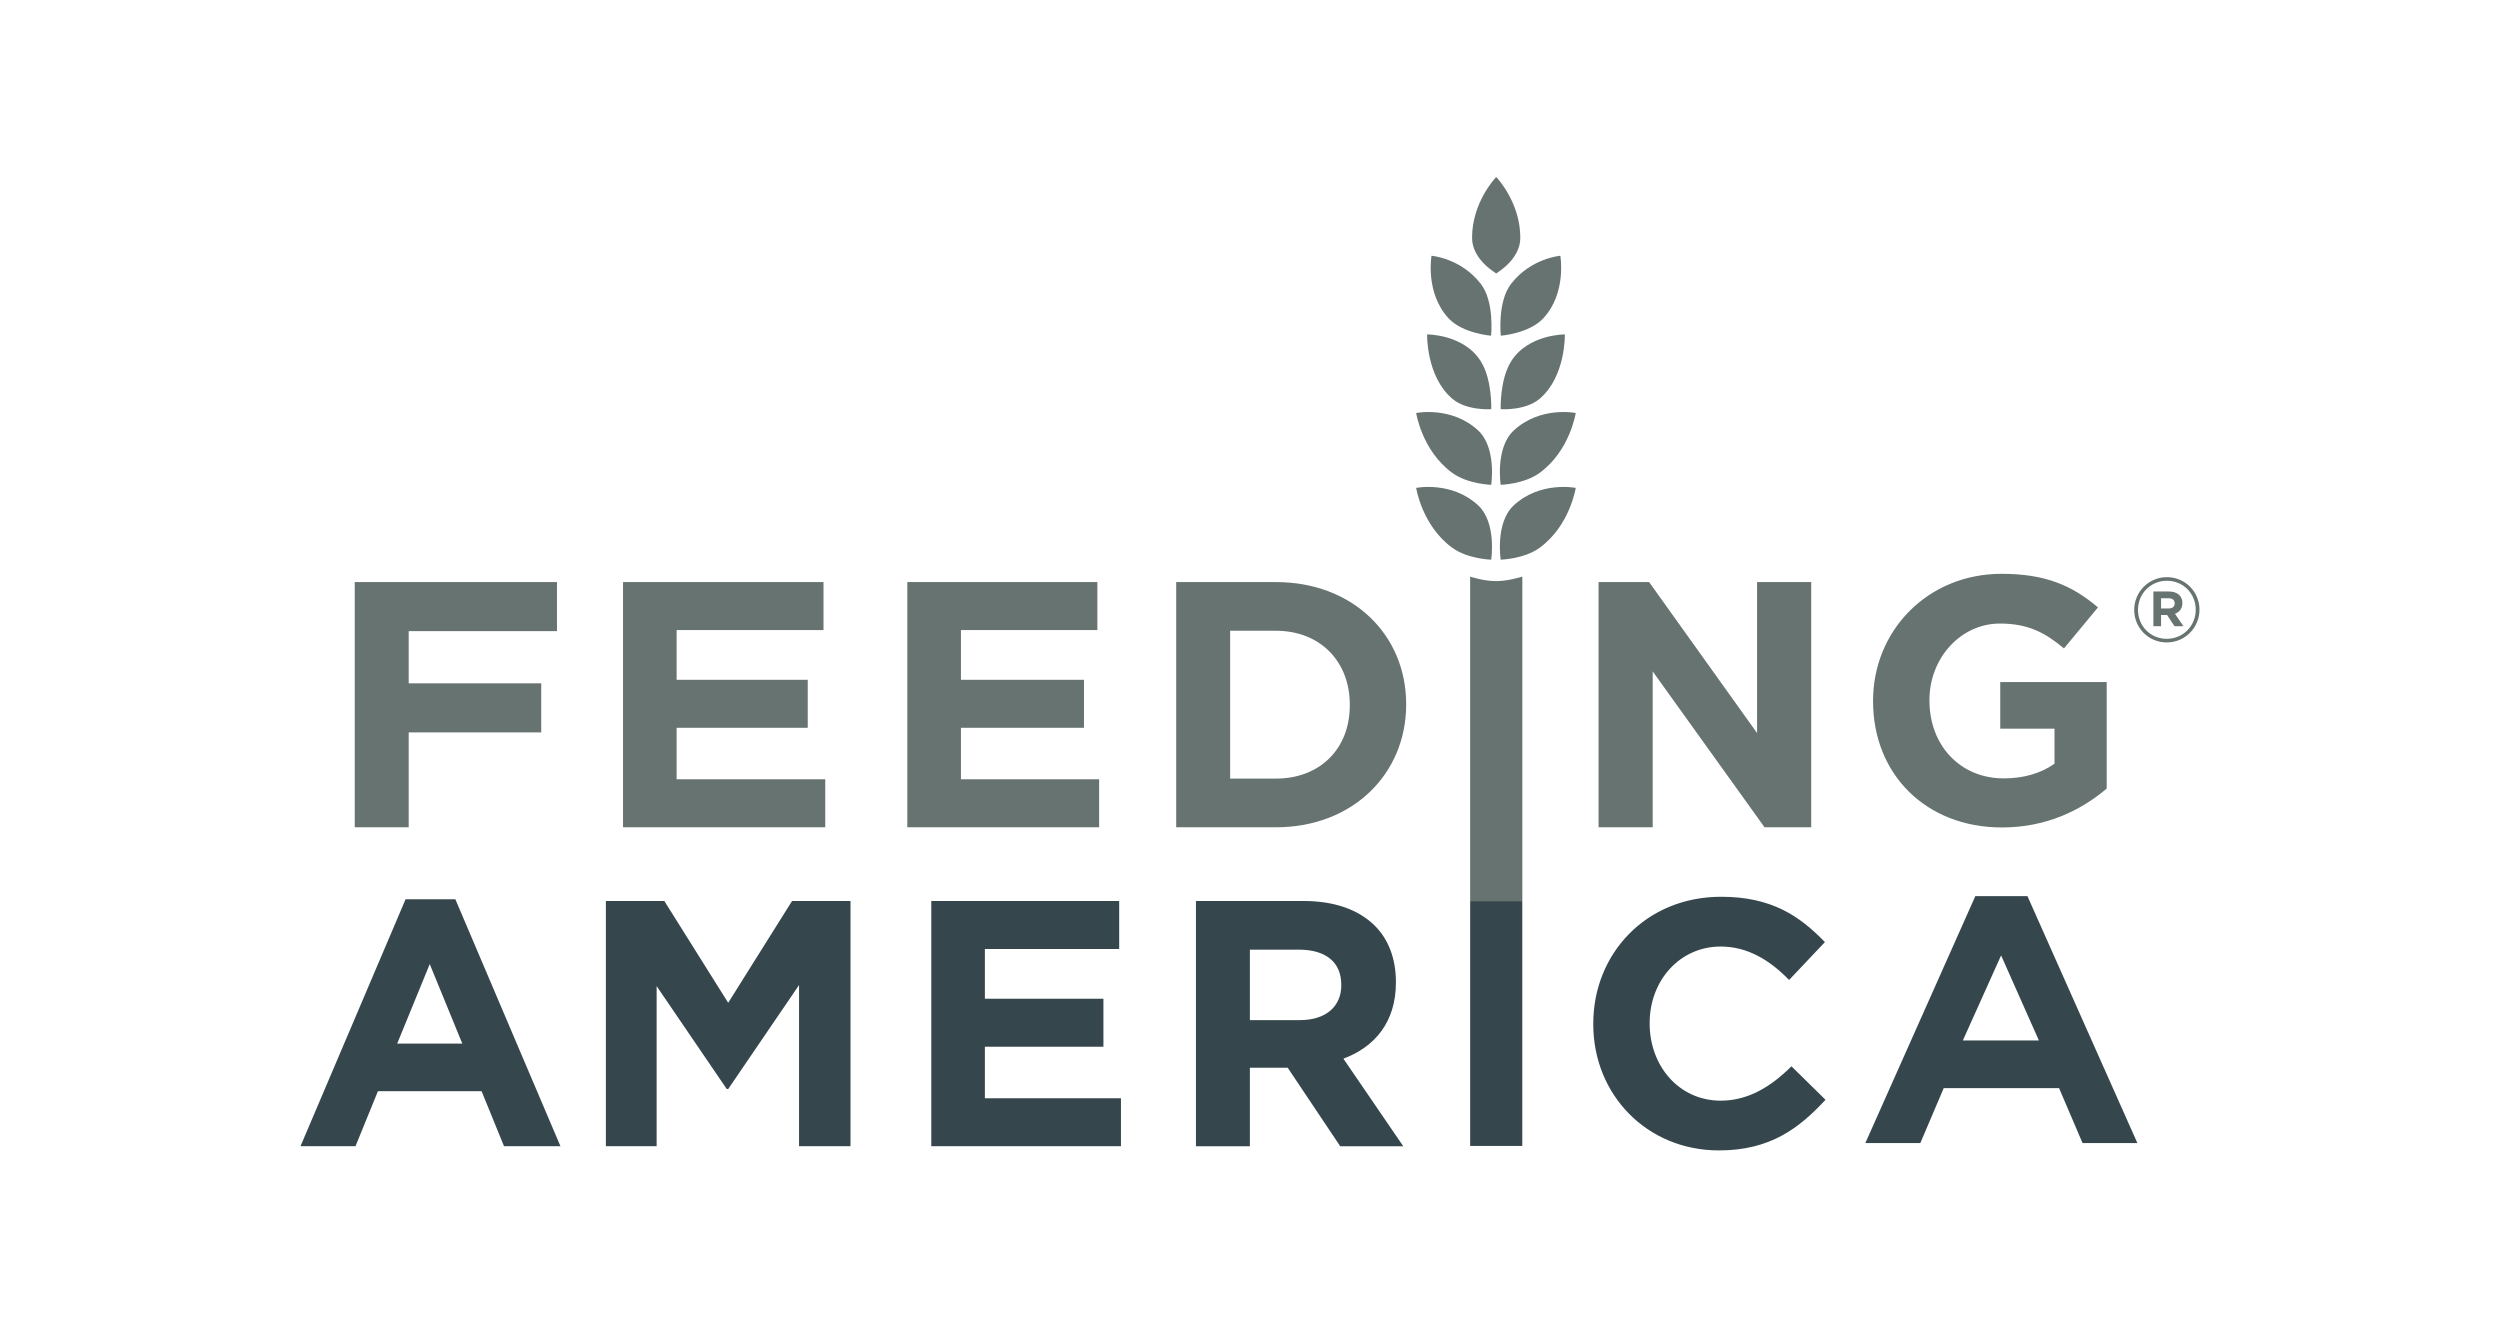 <svg width="452" height="240" viewBox="0 0 452 240" fill="none" xmlns="http://www.w3.org/2000/svg">
<g clip-path="url(#clip0_4894_28465)">
<path d="M265.807 162.907V207.182H275.228V162.907H265.807ZM77.698 174.305L83.587 188.686H71.808L77.698 174.305ZM73.328 162.582L54.328 207.238H64.272L68.327 197.293H87.073L91.128 207.238H101.331L82.327 162.582H73.328ZM143.202 162.902L131.657 181.307L120.112 162.902H109.543V207.238H118.72V178.289L131.398 196.897H131.657L144.467 178.101V207.238H153.771V162.902H143.202ZM168.375 162.902V207.238H202.67V198.564H178.066V189.25H199.499V180.576H178.066V171.576H202.35V162.902H168.375ZM235.028 184.437C239.785 184.437 242.503 181.902 242.503 178.162V178.035C242.503 173.863 239.586 171.698 234.835 171.698H225.978V184.437H235.028ZM216.227 162.897H235.659C241.299 162.897 245.669 164.483 248.591 167.394C251.05 169.864 252.381 173.35 252.381 177.532V177.659C252.381 184.824 248.515 189.316 242.884 191.404L253.713 207.243H242.315L232.818 193.05H225.978V207.243H216.227V162.897ZM288.063 185.205V185.062C288.063 172.461 297.56 162.135 311.179 162.135C320.229 162.135 325.325 165.55 329.944 170.331L323.465 177.181C319.914 173.512 315.874 171.134 311.113 171.134C303.643 171.134 298.257 177.344 298.257 184.941V185.062C298.257 192.669 303.511 199.001 311.113 199.001C316.179 199.001 320.335 196.343 323.892 192.786L330.051 198.838C325.325 203.93 320.122 207.995 310.792 207.995C297.759 208 288.063 197.924 288.063 185.205ZM361.8 172.74L368.629 188.111H354.884L361.8 172.74ZM357.14 162.018L337.251 206.669H347.191L351.428 196.729H372.278L376.526 206.669H386.439L366.561 162.018H357.14Z" fill="#35474D"/>
<path d="M64.137 105.233H100.703V114.106H73.893V123.542H97.852V132.414H73.893V149.574H64.137V105.233ZM112.644 105.233H148.89V113.918H122.334V122.907H146.039V131.591H122.334V140.89H149.205V149.574H112.644V105.233ZM164.042 105.233H198.403V113.918H173.738V122.907H195.984V131.591H173.738V140.89H198.723V149.574H164.042V105.233ZM230.68 140.768C238.658 140.768 244.044 135.387 244.044 127.531V127.404C244.044 119.553 238.658 114.039 230.68 114.039H222.408V140.768H230.68ZM212.656 105.238H230.68C244.608 105.238 254.233 114.802 254.233 127.277V127.404C254.233 139.884 244.608 149.574 230.68 149.574H212.656V105.238ZM289.02 105.233H298.156L317.679 132.536V105.233H327.466V149.574H319.031L298.807 121.387V149.574H289.02V105.233ZM338.65 126.799V126.672C338.65 114.07 348.467 103.745 361.893 103.745C369.87 103.745 374.688 105.894 379.312 109.817L373.168 117.236C369.748 114.385 366.715 112.739 361.572 112.739C354.479 112.739 348.844 119.014 348.844 126.54V126.667C348.844 134.772 354.413 140.732 362.274 140.732C365.821 140.732 368.986 139.838 371.456 138.075V131.748H361.644V123.313H380.892V142.572C376.334 146.439 370.058 149.604 361.959 149.604C348.137 149.604 338.65 139.914 338.65 126.799ZM269.609 87.652C269.609 87.652 265.371 87.55 262.546 85.477C257.088 81.488 256.042 74.669 256.042 74.669C256.042 74.669 262.475 73.373 267.266 77.845C270.635 81 269.609 87.652 269.609 87.652ZM271.326 87.652C271.326 87.652 275.564 87.55 278.39 85.477C283.847 81.488 284.894 74.669 284.894 74.669C284.894 74.669 278.461 73.373 273.669 77.845C270.295 81 271.326 87.652 271.326 87.652ZM269.609 101.189C269.609 101.189 265.371 101.087 262.546 99.019C257.088 95.03 256.042 88.211 256.042 88.211C256.042 88.211 262.475 86.915 267.266 91.386C270.635 94.537 269.609 101.189 269.609 101.189ZM271.326 101.189C271.326 101.189 275.564 101.087 278.39 99.019C283.847 95.03 284.894 88.211 284.894 88.211C284.894 88.211 278.461 86.915 273.669 91.386C270.295 94.537 271.326 101.189 271.326 101.189ZM271.342 60.695C271.342 60.695 276.454 60.319 279.04 57.539C283.288 52.956 282.109 46.243 282.109 46.243C282.109 46.243 276.794 46.665 273.191 51.335C270.696 54.567 271.342 60.695 271.342 60.695ZM269.589 60.695C269.589 60.695 264.477 60.319 261.89 57.539C257.642 52.956 258.816 46.243 258.816 46.243C258.816 46.243 264.136 46.665 267.739 51.335C270.234 54.567 269.589 60.695 269.589 60.695ZM265.803 132.124V104.248C265.803 104.248 268.217 105.066 270.478 105.066C272.734 105.066 275.239 104.248 275.239 104.248V162.918H265.803V132.124ZM270.513 32C270.214 32.315 266.149 36.695 266.149 42.996C266.149 46.858 270.214 49.211 270.513 49.439C270.813 49.211 274.873 46.858 274.873 42.996C274.873 36.695 270.813 32.315 270.513 32ZM271.326 73.983C271.326 73.983 275.798 74.303 278.39 72.077C283.12 68.027 282.922 60.461 282.922 60.461C282.922 60.461 276.25 60.42 273.191 65.37C271.128 68.698 271.326 73.983 271.326 73.983ZM269.619 73.983C269.619 73.983 265.142 74.303 262.561 72.077C257.83 68.027 258.023 60.461 258.023 60.461C258.023 60.461 264.7 60.42 267.759 65.37C269.817 68.698 269.619 73.983 269.619 73.983ZM392.076 108.165H390.719V110.01H392.107C392.808 110.01 393.184 109.634 393.184 109.095C393.184 108.475 392.762 108.165 392.076 108.165ZM393.235 110.97L394.764 113.216H393.148L391.812 111.194H390.719V113.216H389.332V106.941H392.122C393.621 106.941 394.576 107.708 394.576 109.014C394.581 110.035 394.033 110.676 393.235 110.97ZM391.781 105C388.804 105 386.548 107.363 386.548 110.264C386.548 113.165 388.783 115.498 391.756 115.498C394.739 115.498 396.99 113.135 396.99 110.228C396.985 107.332 394.744 105 391.781 105ZM391.751 116.153C388.438 116.153 385.862 113.496 385.862 110.269C385.862 107.042 388.468 104.349 391.776 104.349C395.089 104.349 397.666 107.007 397.666 110.234C397.671 113.465 395.059 116.153 391.751 116.153Z" fill="#677371"/>
</g>
<defs>
<clipPath id="clip0_4894_28465">
<rect width="343.341" height="176" fill="white" transform="translate(54.328 32)"/>
</clipPath>
</defs>
</svg>
